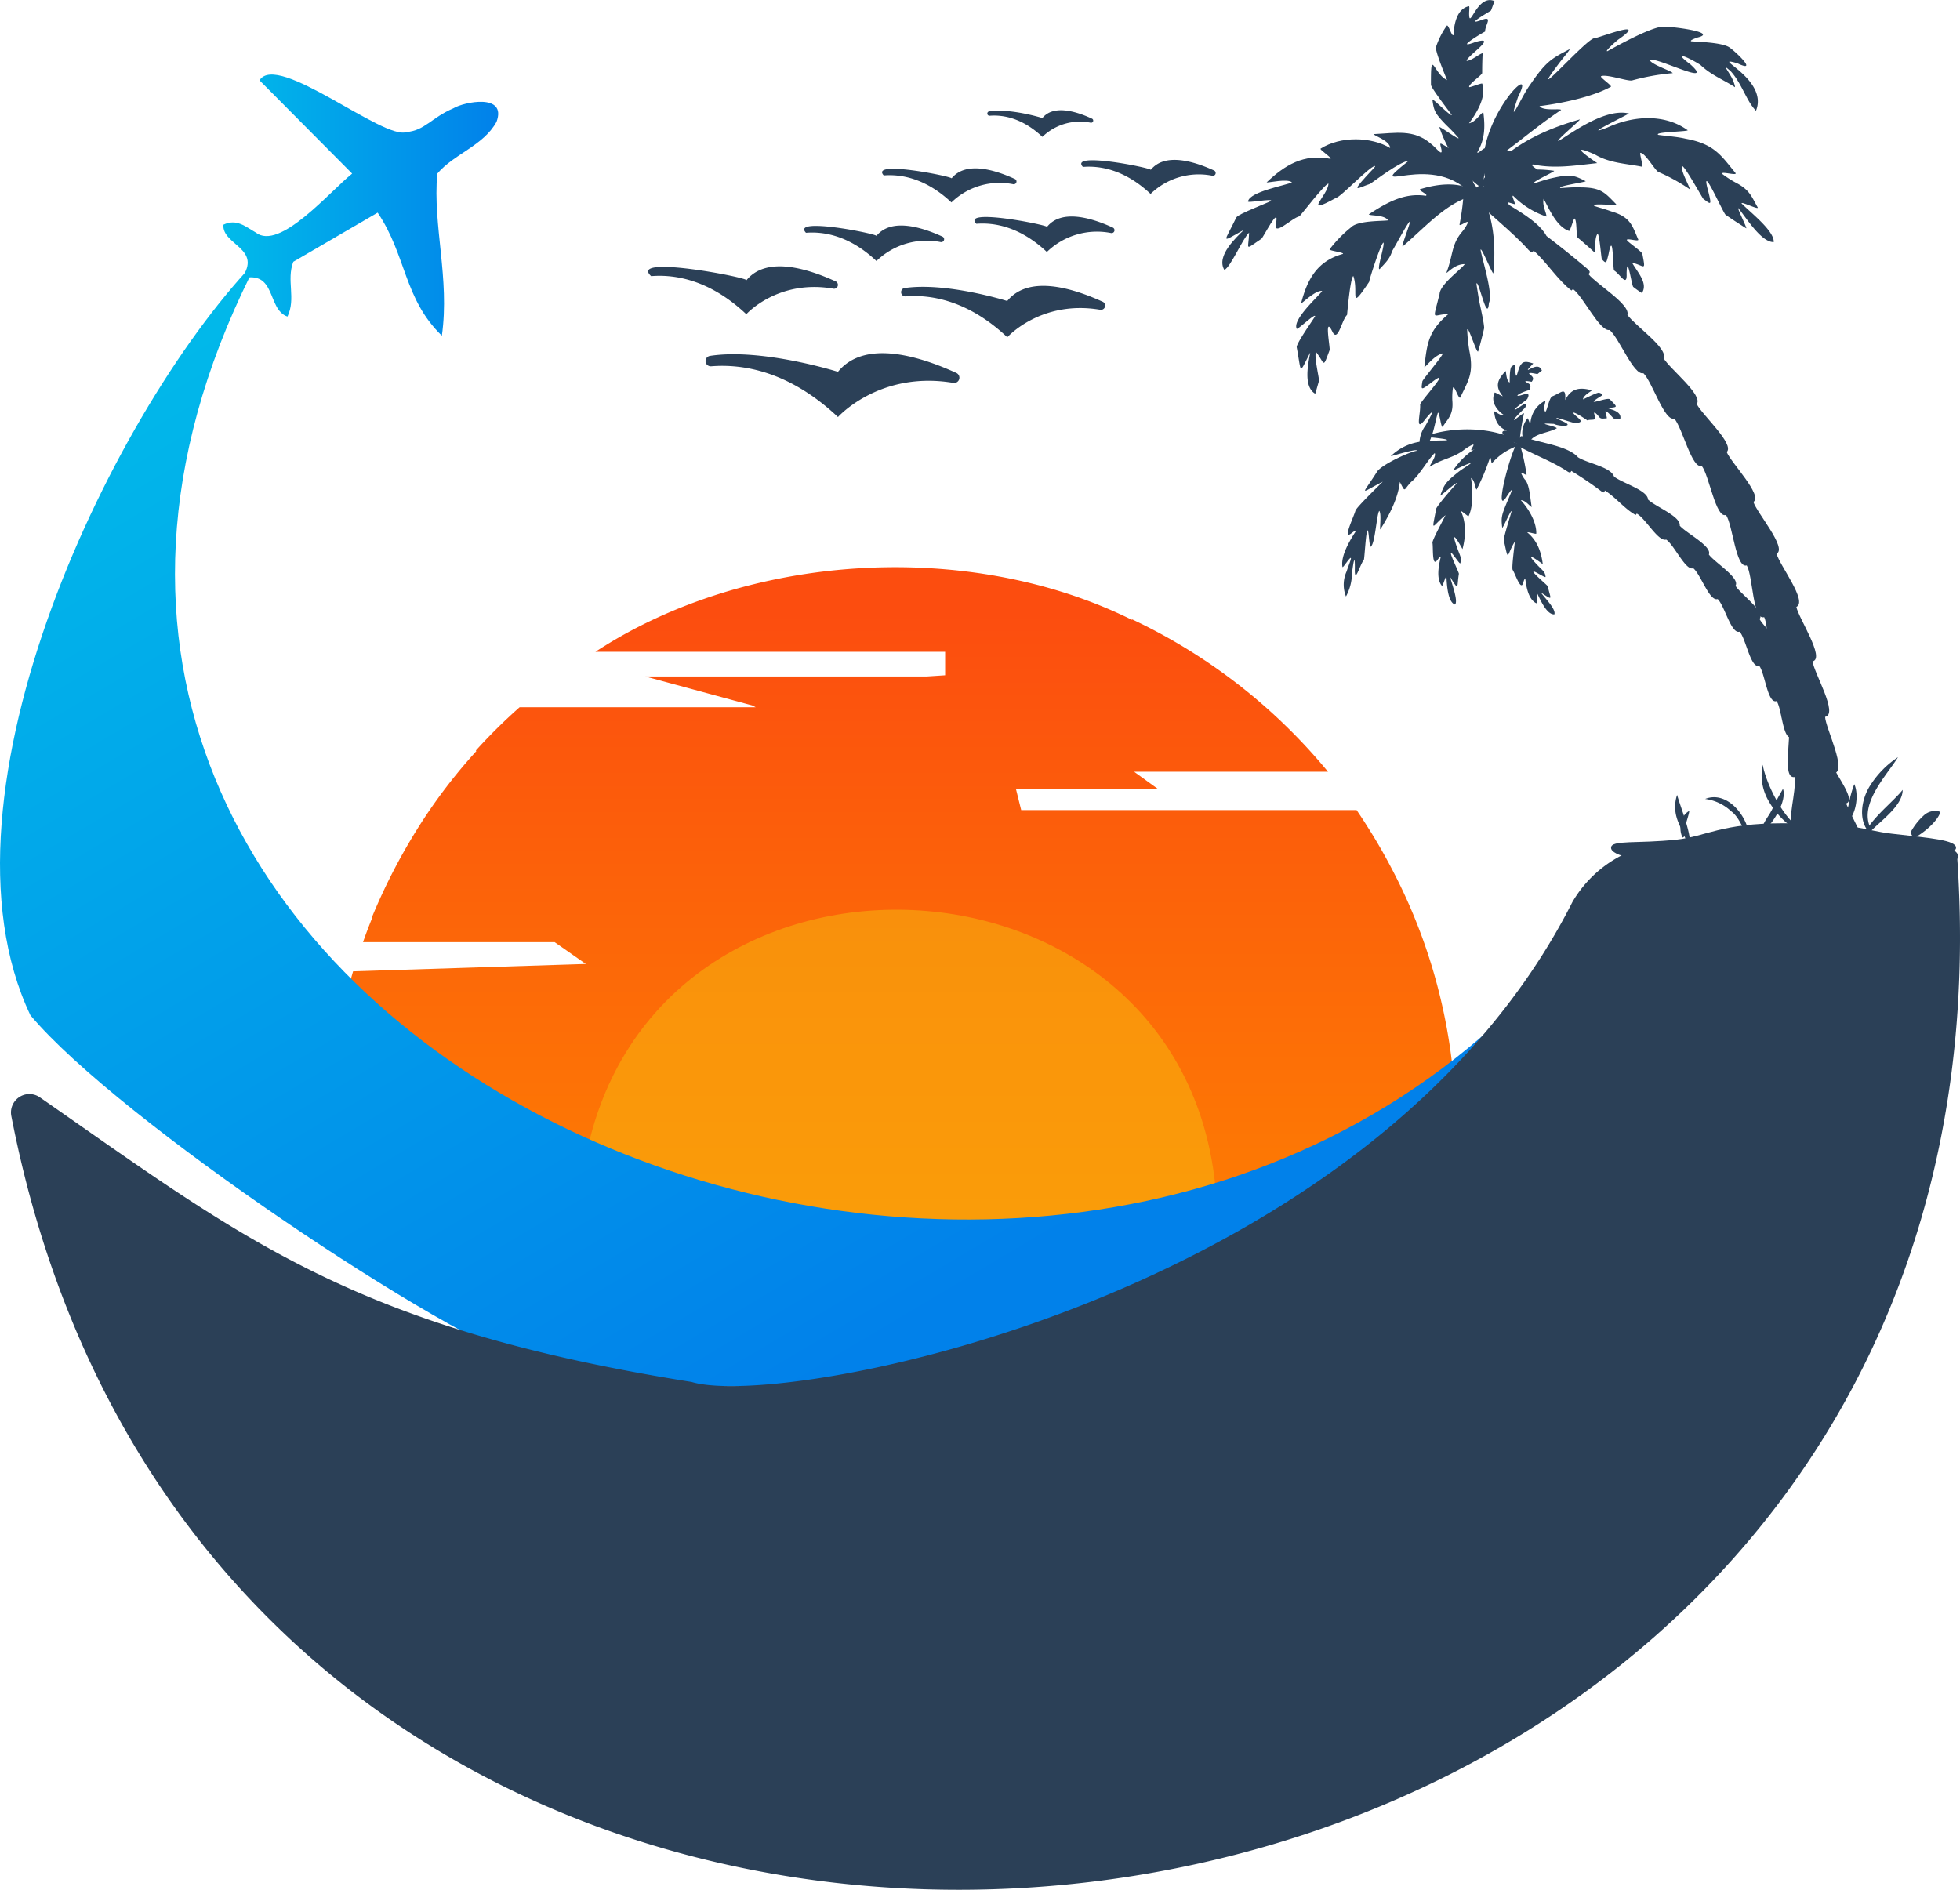 <svg xmlns="http://www.w3.org/2000/svg" xmlns:xlink="http://www.w3.org/1999/xlink" viewBox="0 0 507.89 489.75"><defs><style>.cls-1{mask:url(#mask);filter:url(#luminosity-noclip-2);}.cls-2{mix-blend-mode:multiply;fill:url(#linear-gradient);}.cls-3{fill:url(#linear-gradient-2);}.cls-4{fill:#f8be0f;opacity:0.49;}.cls-5{fill:url(#linear-gradient-3);}.cls-6{fill:#fff;}.cls-7{mask:url(#mask-2);}.cls-8{opacity:0.3;fill:url(#linear-gradient-4);}.cls-9{fill:#2b4057;}.cls-10{fill:url(#linear-gradient-5);}.cls-11{filter:url(#luminosity-noclip);}</style><filter id="luminosity-noclip" x="27.41" y="-8913.29" width="359.85" height="32766" filterUnits="userSpaceOnUse" color-interpolation-filters="sRGB"><feFlood flood-color="#fff" result="bg"/><feBlend in="SourceGraphic" in2="bg"/></filter><mask id="mask" x="27.41" y="-8913.29" width="359.85" height="32766" maskUnits="userSpaceOnUse"><g class="cls-11"/></mask><linearGradient id="linear-gradient" x1="88.1" y1="45.74" x2="256.12" y2="328.82" gradientUnits="userSpaceOnUse"><stop offset="0"/><stop offset="1" stop-color="#fff"/></linearGradient><linearGradient id="linear-gradient-2" x1="232.76" y1="355.94" x2="232.76" y2="158.54" gradientUnits="userSpaceOnUse"><stop offset="0" stop-color="#fd8800"/><stop offset="1" stop-color="#fc4d0f"/></linearGradient><linearGradient id="linear-gradient-3" x1="73.05" y1="54.62" x2="242.11" y2="339.44" gradientUnits="userSpaceOnUse"><stop offset="0" stop-color="#01bbea"/><stop offset="1" stop-color="#0181ea"/></linearGradient><filter id="luminosity-noclip-2" x="27.41" y="66.68" width="359.85" height="292.71" filterUnits="userSpaceOnUse" color-interpolation-filters="sRGB"><feFlood flood-color="#fff" result="bg"/><feBlend in="SourceGraphic" in2="bg"/></filter><mask id="mask-2" x="27.41" y="66.68" width="359.85" height="292.71" maskUnits="userSpaceOnUse"><g class="cls-1"><path class="cls-2" d="M387.26,265.7C144.87,509-62.26,218.93,67.27,66.68-35.28,262.34,247.39,392.65,387.26,265.7Z"/></g></mask><linearGradient id="linear-gradient-4" x1="88.1" y1="45.74" x2="256.12" y2="328.82" gradientUnits="userSpaceOnUse"><stop offset="0" stop-color="#fff"/><stop offset="1" stop-color="#fff"/></linearGradient><linearGradient id="linear-gradient-5" x1="57.86" y1="53.19" x2="129.1" y2="53.19" xlink:href="#linear-gradient-3"/></defs><g id="Слой_2" data-name="Слой 2"><g id="Layer_1" data-name="Layer 1"><g id="Logo_1" data-name="Logo 1"><path class="cls-3" d="M360.45,224.78q-2.82-5.4-6.11-10.55h0q-1.35-2.16-2.81-4.29H264.62l-1.37-5.51H300L293.88,200h50.24a146.71,146.71,0,0,0-50.73-39.48l-.1.1c-42.39-21-99.92-17.33-139,8.3h90.62V175l-4.78.31H167.22L195,182.84c.19.1.65.36.84.45H134.64a142.91,142.91,0,0,0-11.34,11.22l.14.14A140.55,140.55,0,0,0,110,211.93l0,0a153.7,153.7,0,0,0-13.71,26h.13c-.83,2.06-1.62,4.13-2.35,6.23h49.65l8.09,5.66-60.32,1.91c-.84,2.88-1.61,5.77-2.25,8.73,70.54,74.32,209.81,85.45,287.17,16.36A144.11,144.11,0,0,0,360.45,224.78Z"/><path class="cls-4" d="M315.25,311.24c-50.83,17.59-116.09,14.46-164.07-7.82C166,208.83,309.37,215.25,315.25,311.24Z"/><path class="cls-5" d="M387.26,265.7c-56,70.3-155.22,108-247.49,88.47C115.47,347,30.38,290,7.88,263.11c-27.32-57.46,22.26-158.8,59.39-196.43C-35.28,262.36,247.43,392.64,387.26,265.7Z"/><path class="cls-6" d="M140.39,354.69c-3.64-.32-12.71-3.5-12.13-3.71C128.3,350.85,130.92,351.58,140.39,354.69Z"/><g class="cls-7"><path class="cls-8" d="M387.26,265.7C144.87,509-62.26,218.93,67.27,66.68-35.28,262.34,247.39,392.65,387.26,265.7Z"/></g><path class="cls-9" d="M411.37,69.7q-5.22-4.42-10.62-8.53c-2.7-5-11.72-8.59-16.7-12.64-1.29-1.37-2.15,1.66-2.84,2.14,4.56,4.82,10.41,9.13,14.93,14.17.67.66.89.65,1.26.11,3.46,3.09,6.31,7.68,9.81,10.34l.39-.38c2.73,2,6.95,11.11,9.49,10.6,2.52,2.13,6.25,11.88,8.75,11.2,2.3,2.21,5.45,12.58,8,11.76,2.1,2.29,4.58,13.2,7.12,12.26,1.91,2.36,3.66,13.75,6.28,12.71,1.78,2.55,2.54,13.95,5.39,13.09,1.59,2.61,1.53,14.31,4.51,13.4,1.4,2.68.48,14.57,3.6,13.65,1.2,2.75-.62,14.73,2.65,13.85,1.05,2.95-1.85,14.49,1.65,13.95.42,4.47-1.88,10.18-.58,13.92,18,.38,13.29,1.38,10.68-14.88,3.75-.27-2.08-11.7-2.21-14.64,3.55-.67-2.91-11.43-3.24-14.39,3.36-.74-3.7-11.32-4.2-14.11,3-1.41-4.39-10.81-5.13-13.79,2.82-1.43-5.13-10.6-6-13.4,2.5-1.74-5.8-10.16-6.92-12.94,2.13-2.05-6.42-9.67-7.77-12.44,1.73-2.31-7-9.13-8.59-11.87,1.28-2.54-7.53-8.54-9.37-11.24.8-2.73-8-7.92-10.1-10.57C412.05,70.6,412.11,70.36,411.37,69.7Z"/><path class="cls-9" d="M415,127.36a91.44,91.44,0,0,0-7.84-5.32c-.17.44-.31.55-.91.2-4-2.69-9-4.46-13.1-6.8.42-.48.31-3,1.54-2.28,4.27,1.67,11.53,2.29,14.23,5.36,2.59,1.62,8.46,2.47,9.33,5,2.16,1.69,8.71,3.52,8.8,5.94,1.95,1.88,8.54,4.36,8.21,6.76,1.61,1.91,8.46,5.34,7.55,7.48,1.41,2,8.17,6.09,6.9,8.1,1.21,2.08,7.84,6.76,6.24,8.6,1,2.14,7.49,7.38,5.61,9,.92,2.33,7.05,7.66,5,9.36.76,2.36,6.72,8.13,4.44,9.63.58,2.22,6.49,8.8,3.92,9.83.47,2.25,6.2,9.15,3.46,10,5.28,11.79,6.55,8.73-5.57,12.57-1.7-1.85-1.12-7.59-2-10.26-2.65.86-1.9-7.72-3-9.8-2.54.83-2.22-7.58-3.45-9.62-2.44.81-2.59-7.44-4-9.42-2.34.78-3-7.24-4.5-9.15-2.25.75-3.42-7-5.08-8.84-2.18.72-3.87-6.72-5.69-8.45-2.12.69-4.35-6.36-6.33-8-1.92.81-4.91-6-7-7.41-2.07.63-5.29-5.43-7.63-6.74l-.28.36c-2.74-1.45-5.15-4.57-8-6.35C415.77,127.64,415.61,127.78,415,127.36Z"/><path class="cls-9" d="M362.74,124.89c1.52,2.93.85,2.18,2.93,0,2-1.52,4.6-6.14,6.11-7.47.47,1-1.53,3.35-1.27,3.54,3.31-2.16,6-2.17,9-4.48a10.63,10.63,0,0,1,2.11-1.25c.76-.19-.9,1.6-.22,1.44,5-1.31,9.1-1.82,12.16-2.35-6.67-3.63-16.54-4-24.39-1.23-.88.12,6.6.59,5.72,1-.45.09-2.92,0-5.5.26a13.64,13.64,0,0,0-9,3.87c.28,0,7-2.12,6.73-1.39-1.41.1-8.63,3.3-10.21,5.29-4.1,6.53-4.86,5.91,1.41,2.71-.55.55-6.88,6.68-7.09,7.53-.42,1.56-3.5,7.84-1,5.81.59-.45,1.2-.89,1.1-.5-1.51,2.32-3.95,6.34-3.47,9.21,0,.36.53-.4,1.09-1.14,2.18-2.92.6.38,0,2.34a8.27,8.27,0,0,0-.17,6.51,13,13,0,0,0,1.56-6.06c.32-2.6.77-5.28.74-1.33-.14,4.57,1.22-.65,2.35-2.17.2-.5.76-12.26,1.32-5.47.13,1.22.3,2.4.47,2.09,1.13-.84,1.49-8.24,2.18-9.26.63.7.08,4.49.27,4.82C359.88,133.69,362.27,129.25,362.74,124.89Z"/><path class="cls-9" d="M378.57,132.5c.06-.28,1.91,1.52,2,1.23,1.32-2.82,1-7.11.61-9.85,1,.54,1.12,2.83,1.44,3a56.6,56.6,0,0,0,3.45-8.22c.36-.39.26,1.64.6,1.29,2.58-2.81,4.58-3.58,7.18-4.73-6.16-3.07-13.3.71-17.28,6.64-.49.45,4.85-2.36,4.46-1.7-.83.63-2.46,1.57-3.52,2.48-3,2.4-3.33,3.09-4.28,5.73-.36.63,4.51-3.86,4.28-3.08-.37.25-5.41,6.06-5.36,6.62-1.26,6.54-1.13,4.45,2.42,1.6-.2.53-3.51,6.51-3.38,7.17.23,1.31-.17,6.6,1.32,4.38.38-.49.76-1,.82-.68-.5,2.09-1.22,5.58.28,7.41.2.49,1-2.74,1.21-2.3.08,1.81.32,6.63,2.23,7.18.88-1-1-5.76-1.26-7.1,2.4,3.83,1.66,2.63,2.25-.86,0-.4-2.24-4.9-2.06-5.37s2.33,3.14,2.44,2.61c.39-1.5-.11-1.88-.9-4.19-1.91-5.36.77-.72,1.45.55C379.8,139.19,380,135.56,378.57,132.5Z"/><path class="cls-9" d="M395.78,138c0-.26,2.35.55,2.31.28.09-3.08-2.15-6.66-4-8.63,1.14-.13,2.48,1.75,2.82,1.72-.35-1.54-.49-5.89-1.81-7.13a7.45,7.45,0,0,1-.92-1.6c-.08-.54,1.47.81,1.39.31a57.77,57.77,0,0,0-1.95-8.59c-1.66.23-6.87,20.25-3.2,14.31,2.35-3.54,1-.72-.08,1.87-1.29,3.12-1.37,3.71-1.08,6.19,0,.65,2.33-4.89,2.42-4.2-.07.37-2.17,7-2,7.46,1.31,6.14.68,3.81,2.85.39,0,.53-.89,6.79-.56,7.32.69,1,2.15,5.75,2.75,3.26.18-.56.37-1.12.53-.89.26,2,.79,5.24,2.81,6.25.35.34,0-2.74.32-2.44.79,1.6,2.42,5.46,4.4,5.34.48-1.41-2.7-4.45-3.48-5.66,3.4,2.25,2.47,1.73,1.78-1.61-.16-.32-3.74-3.29-3.74-3.77s3.23,1.79,3.16,1.3c-.16-1.43-.75-1.54-2.27-3.2-3.66-3.87.49-.87,1.54-.07C399.39,143.09,398.36,140.11,395.78,138Z"/><path class="cls-9" d="M405.6,103.67c.17-3.47-.79-2.06-3.24-1-1.08.14-1.65,5.35-2.13,3.67-.39-.54.4-2.36.17-2.49a7,7,0,0,0-3.82,5.78c-.25.35-.58-1.51-.8-1.18-1.57,2-2.06,5.52.29,6.79.74-3,5-2.89,7.34-4.26-.26-.55-5.09-1.29-2.22-1.2l1.48.07c1.21.7,5.78.81,2.2-.69-4.85-2.23,3,.63,3.32.46,3.29-.12-.23-1.71-.54-2.67.35-.26,3.51,1.84,3.67,2,.87-.39,2.57.26,1.95-1.18-.49-1.29.05-.93.8-.11.73,1.15,1.2.74,2.21.78.33,0-.46-1.84-.23-1.85.47-.11,1.89,1.81,2.21,1.91l1.59.07c.39-1.83-1.87-2.33-3.3-2.79,2.57-.36,2.88,0,.59-2.3-.62-.63-6.58,2-3.06-.33,1.38-.87,1.58-.88.38-1.35-.19-.38-4.23,1.75-4.26,1.69.07-1,2-2,2.3-2.33C409.4,100.31,407.13,100.57,405.6,103.67Z"/><path class="cls-9" d="M389.39,102.65c0,.2-2-1.07-2.08-.9-1.19,2.43.77,4.88,2.61,5.92-1.15.14-2.3-1-2.75-1.08.21,2.47,1.1,4.2,3.32,5-3.74-.07,2.48,3.85,3.2,3.47a67.11,67.11,0,0,1,1.21-7.92c0-.33-2.63,1.92-2.58,1.7-.09-.38,2.72-3,2.89-3.19,1.19-2.59-2.36.8-2.74.52-.05-.43,3.41-2.61,3.33-2.87,1.19-2.42-1.92-.42-2.61-.76.13-.46,2.49-1.36,3.17-1.46.6-1.63-.09-1.46-1.12-2.21.06-.28,1.59.08,1.65.07.88-1.07,0-1.47-.68-2.12.21-.43,2,.18,2.23.09.65-.54,1.11-.87,1.1-.87-.65-1.76-2.28-.84-3.59-.15-.27-.12,1.47-1.7,1.33-1.71-.75-.17-2.37-.9-3.1.24-.94.93-1.26,5.07-1.53,1.6,0-1.59.17-1.78-.91-1.08-.67.55-.48,4-.57,4.2-.84-.51-.87-2.53-1-3C388,98.4,387.32,100.15,389.39,102.65Z"/><path class="cls-9" d="M425.11,39.61c-.42-.12.83,3.69.35,3.59-4-.8-8.33-.9-12.11-3.13-8-3.55-.41,1.57.54,2.2-6.09.66-11.05,1.49-16.69.35-1,.22,2.14,1.62,1.26,1.83A137.05,137.05,0,0,0,383,48.74c5-9.12,15-14.58,26.28-17.76,1-.42-6.58,5.8-5.39,5.54,3.88-2.39,12.15-8.5,18.17-7.12,1.09-.33-13.39,6.64-5.55,3.66,6.61-3.07,14.71-3.64,20.7.61,1.34.46-8.83.46-7.51,1.28,1.65.27,4.86.46,7.07,1,7.56,1.36,9.26,4.44,12.92,8.85.7.9-4-.57-3.39.29a27.47,27.47,0,0,0,3.42,2.21c3.69,1.88,4.16,3.67,5.74,6.44.44.79-4.5-1.7-4.15-1,2.25,2.31,8.5,7.1,8.31,10-3.23.08-7.12-6.3-9.16-8.78-.46-.27,2.47,5.51,2,5.2-1.56-1-3.34-2.12-5.31-3.5-.68-.5-6.86-14.66-4.44-5.86.88,3.56.63,3.2-1.33,1.73-.18-.06-5-8.89-5.54-8.49-.34,1.35,2.05,5.35,2,6a47.44,47.44,0,0,0-8.1-4.47C428.82,44.1,426.4,39.74,425.11,39.61Z"/><path class="cls-9" d="M414.89,19.76c-.52.19,3.05,2.52,2.5,2.74-5,2.74-13.21,4.35-18.46,5,1,1.39,5.49.5,5.59,1-5.4,3.62-9.23,6.9-13.92,10.4-.52.89,2.63-.49,2.19.31C389.5,44.2,389.92,50,391.5,55c-19.75-12.62,8.6-43,1.89-29.95-3.11,9.12.95-.16,3-2.94,4.12-6,5.38-6.8,10.19-9.29.68-.35-1.24,1.76-2.9,4-8.63,11.52,8-7.52,9.58-6.9,2.89-.76,13.78-5,6,.4-1.8,1.5-3.42,3.12-2.71,2.93,1.83-1,11-6.16,14.35-6.34,2.18-.08,14.47,1.45,9,2.81-1.12.39-2.18.85-1.59,1,1.49.12,8,.26,9.88,1.6s7.42,6.71,2,4.07c-7.61-2.13,8.22,4,4.83,12.31-2.47-2.49-3.58-6.88-6.44-10.12-2.22-2-1.35-1.05.08,1.4.72,1.36,1.08,2.76.85,2.58-2.83-1.87-6.09-3.06-8.89-5.74-3.39-2.14-7.43-3.77-2.59-.13,6.85,6.19-9.74-2.46-10.52-1.06.69,1.21,5.6,2.73,5.94,3.33a58.83,58.83,0,0,0-10.58,1.9C421.54,21.05,416.22,19.14,414.89,19.76Z"/><path class="cls-9" d="M344.76,41.16c.52-.22-3-2.45-2.54-2.65,5.18-3.29,13.16-3.07,18-.15,0-1.9-4.35-3.23-4.26-3.6,5.72-.26,10.27-1.33,14.71,2.4,1.5,1.08,3.41,3.91,2.77,1.23-.18-.68-.41-1.37.07-1.12,5.67,2.89,9.1,8.54,8.55,14.08-10.11-13.31-29.86.57-17-9.71-2.54.36-8.72,5.15-10,6-2.86.93-5.14,2.58-1.25-1.71,1.38-1.56,2.95-3,2.43-2.9-1.47.21-8.87,8.08-10,8.23-9.06,5-2.06-.65-2-3.69-1,.17-6.93,7.92-7.5,8.48-2,.43-6.91,5.52-6.1,1.84,1-5-3.31,3.74-3.79,4-4.63,3.13-3.26,2.77-3.18-1.59-1.68,1.54-4.8,9-6.41,9.64-2.19-3.62,3.13-8.45,5.1-10.39-6.2,3.4-5.3,3.64-2-3.18.34-.88,8.36-3.88,9-4.3.55-.73-6.55.7-5.95.08.51-2.5,9.84-4.13,11.37-4.88-1.1-1.07-6,.11-6.57,0C332.91,42.81,337.8,39.78,344.76,41.16Z"/><path class="cls-9" d="M348,65.8c.33-.41-3.77-.82-3.45-1.2a32.3,32.3,0,0,1,5.57-5.7c1.71-1.79,8.23-1.56,9.57-1.79-.94-1.52-4.71-1.13-5-1.56,4.71-3.08,9.23-5.64,14.76-4.81.92-.29-2.22-1.46-1.39-1.72,5.14-1.59,11.22-2.07,15,1.33C375.24,52,370.28,58,363.52,63.83c-.71.59,2.38-6.95,1.72-6.35s-3.36,5.69-4.51,7.62c-.57,2-1.92,3.21-3.24,4.65-.77.11,1.38-6.22,1-6.88-.67.2-3.72,9.66-3.7,10.17-5.45,8.1-2.62,2.58-4.11-1.52-.79.54-1.55,9.4-1.62,10.09-1.41,1.31-2.39,7.41-3.85,4.24-2.15-4.3-.48,4.4-.67,4.89-1.85,4.9-1.11,3.61-3.5.5-.61.89.78,6.59.75,7.42-.61,2.17-.95,3.38-1,3.37-3.06-1.85-1.86-7.5-1.28-10.65-3,5.72-2.19,5.63-3.49-1.35-.26-.88,4.47-7.47,4.76-8.08,0-.88-4.94,4-4.79,3.17-1.07-2.36,5.68-8.37,6.62-9.69-1.5-.4-5,3-5.47,3.21C338.73,72.5,341.23,67.66,348,65.8Z"/><path class="cls-9" d="M375.29,81.42c-3.67-.06-4.1,1.92-2.83-3,.16-.64.39-1.55.57-2.18.05-2.5,5.57-6.4,6.52-7.79-2.85-.07-4.95,2.94-4.69,2.07,1.68-4.34,1.18-7.11,4-10.44a10,10,0,0,0,1.5-2.36c.14-.81-2.28,1.17-2.15.44a63.83,63.83,0,0,0,1.19-13c7,5.56,8.52,15.9,7.57,25.59,0,.93-3.18-7-3.31-6C384,67,387,76.25,385.82,78.48c-.37,5.49-2.66-6-3.23-5,0,.29.46,3,.58,3.81.37,2.17,1.3,5.73,1.42,7.72-.45,2-1,4.13-1.54,6-.3,1.05-2.53-6.6-2.86-5.58a41.76,41.76,0,0,0,.57,5.53c1.21,5.9-.36,7.73-2.33,12-.41.83-1.52-3.23-1.93-2.46a16.68,16.68,0,0,0-.16,3.34c.3,3.5-1,4.52-2.49,6.73-.44.62-.85-4.12-1.27-3.57-.9,2.81-1.46,8.78-4.53,9.84a7.88,7.88,0,0,1,1.4-6.65c1.44-2.6,2.75-5,0-1.7-3,4.06-1.24-1.43-1.46-3.65.09-.89,9.07-10.5,2.71-5.53-2.53,1.87-2.47,1.76-2.13-.43-.18-.25,5.66-7.06,5.26-7.3-2.36.53-4.82,4.11-4.73,3.5C369.78,88.87,370.21,85.71,375.29,81.42Z"/><path class="cls-9" d="M408,56.64c-.21-.17-1.15,3.38-1.41,3.21-3.29-1.09-5.23-5.88-6.59-8.32-.45,1.66.83,3.85.71,4.59a21.76,21.76,0,0,1-8.61-5.38c-.61-.17.85,2.3.3,2.16-3.88-1.16-7.66-1.95-10-2.8,4.83-5.1,12.26-7,20.27-5.84.72,0-6,3-5.12,3.2.38,0,2.48-.84,4.84-1.35,4.49-1,5.44-.74,8.45.82.78.17-7.36,1.27-6.52,1.79.22.08,2.56-.25,5.05-.16,5.54,0,6.42,1.31,9.39,4.33.67.55-6.34-.34-5.71.41.25.23,2.36.71,4.46,1.48,5,1.43,5.45,3.72,7,7.28.28.7-3.16-.5-2.93.18.21.48,3.94,3,4,3.57.92,4.78.59,3-2.65,2.28,1.22,2.26,4.24,5.28,2.53,7.85a24.4,24.4,0,0,1-2.26-1.6c-.41-.53-1.59-8.92-1.7-3.48.18,3.78-1.7.16-3.26-.78-.33-.74-.18-10.72-1.42-4.21-.58,2.23-.53,2.63-1.73,1.31-.15,0-.63-6.82-1.15-6.56-.8,1.14-.47,4.09-.77,4.78-1.34-1.22-2.77-2.5-4.33-3.8C408.36,61.16,408.69,57.05,408,56.64Z"/><path class="cls-9" d="M380.69,22.54c0,.28,3.38-1.15,3.4-.85,1.19,3.48-1.65,7.87-3.43,10.26,1.72-.31,3-2.61,3.71-2.86.51,3.89.38,7.14-1.56,10.37,0,.62,2-1.49,2-.92a44.8,44.8,0,0,1-.71,10.23C379.74,46.19,375,39.11,373,33c-.28-.6,5.16,3.45,4.95,2.76a44.68,44.68,0,0,0-3.18-3.34c-2.87-3-3.21-3.57-3.59-6.57-.21-.7,5.06,4.71,5,3.89-.28-.36-5.54-7.19-5.38-7.8-.05-9.77.59-2.92,4.17-1.17-.21-.6-3.33-7.92-2.83-8.68a20.87,20.87,0,0,1,2.74-5.4c.42-.64,1.31,3,1.77,2.37.1-2.64.81-6.73,3.91-7.43.29-.14.17.77.13,1.66-.05,5.11,2-5,6.57-3,0,0-.33.92-.9,2.45-.49.35-7.15,4.14-2.41,2.44,3.07-1.18.83,1.35.88,3-.73.34-8.32,4.9-2.52,2.72,6.23-1.83-2.4,3.77-2.26,4.89,1.38-.11,3.36-1.89,4.15-2-.09,1.51-.13,3.21-.13,5.14C384,19.49,380.58,21.76,380.69,22.54Z"/><path class="cls-9" d="M506.86,219.71c0,2-6.49.38-16.51,1.55-7.71.89-8.64,5.5-19.37,5.5-9.81,0-19.31-4.29-34.69-3.67-11.2.46-18.82-1.27-18.82-3.38s6.78-1,17.07-2.12c7.63-.86,11.44-4.24,27.63-4.24,20.15,0,20.41,1.83,28.09,2.71C500.39,217.22,506.86,217.71,506.86,219.71Z"/><path class="cls-9" d="M488.52,209.36c1.69-1.67,3.58-3.47,4.51-4.66,0,4.21-5.9,8.13-8.58,11.05a1.9,1.9,0,0,1-.84-.42C484.19,213.81,486.85,211,488.52,209.36Z"/><path class="cls-9" d="M457.93,206.9a13.26,13.26,0,0,1-1.17-8.7c.89,4.7,4.5,12.05,8.39,15.54a1.52,1.52,0,0,1-.53.79A21.24,21.24,0,0,1,457.93,206.9Z"/><path class="cls-9" d="M484.61,203.57a24.34,24.34,0,0,1,7.21-7.34c-2.7,4.47-10.32,12.13-7.05,18.5a1.23,1.23,0,0,1-.75.58C481.53,212.18,482.4,207,484.61,203.57Z"/><path class="cls-9" d="M479.09,208.22a31.47,31.47,0,0,1,1.4-5c1.37,2.9.43,9.14-3,10.8a2.09,2.09,0,0,1-.56-.76C478,212.44,478.77,210,479.09,208.22Z"/><path class="cls-9" d="M448.58,210.24a12.05,12.05,0,0,0-6.73-3.19c6.29-2.49,12.3,5.93,11.51,12a.63.63,0,0,1-.66.09C453,217.15,450.9,211.83,448.58,210.24Z"/><path class="cls-9" d="M435.74,212.68a4.23,4.23,0,0,1,2-2.53c-.2,1.79-1.62,4.55-1.17,6.54a2.23,2.23,0,0,1-.59.38A6.1,6.1,0,0,1,435.74,212.68Z"/><path class="cls-9" d="M459.45,209.12c.87-1.69,1.95-3.66,2.58-4.7,1.06,3.18-2.54,8.75-4.68,10.65C455.42,214.47,459,211,459.45,209.12Z"/><path class="cls-9" d="M434.51,212a9.79,9.79,0,0,1,.07-6c1,3.46,3,8.2,3.36,11.92a2,2,0,0,1-.92.21C436.65,216.71,435,213.7,434.51,212Z"/><path class="cls-9" d="M498.6,211.24a4.24,4.24,0,0,1,4.22-.83c-.76,2.56-4.69,5.72-6.94,6.8a8.7,8.7,0,0,1-.81-1.48A16.12,16.12,0,0,1,498.6,211.24Z"/><path class="cls-9" d="M507.2,222.63c4.3-9.06-70.69-2.56-72.79-4.41a31.35,31.35,0,0,0-26.93,15.5c-52.16,103-204.27,131.71-228.28,124.42C91.42,344.18,63,321,10.42,284.45a4.77,4.77,0,0,0-7.48,4.81C62.08,593.72,528.24,535.37,507.2,222.63Z"/><path class="cls-9" d="M184.26,94.93c8.22-.67,20.25,1.24,32.88,13.15,0,0,10.79-12.09,29.91-8.85a1.36,1.36,0,0,0,.79-2.57c-10.36-4.73-24-8.53-30.7-.3,0,0-19.77-6.23-33.23-4.12A1.36,1.36,0,0,0,184.26,94.93Z"/><path class="cls-9" d="M234.53,76.81c6.62-.54,16.31,1,26.49,10.59,0,0,8.69-9.74,24.09-7.12a1.1,1.1,0,0,0,.64-2.08C277.4,74.4,266.44,71.33,261,78c0,0-15.93-5-26.78-3.32A1.1,1.1,0,0,0,234.53,76.81Z"/><path class="cls-9" d="M168.73,71.56c6.16-.5,15.18.93,24.66,9.87,0,0,8.09-9.07,22.43-6.64a1,1,0,0,0,.59-1.93c-7.77-3.54-18-6.39-23-.22C194.27,72,162.65,65.88,168.73,71.56Z"/><path class="cls-9" d="M208.85,60.33c4.56-.37,11.24.69,18.26,7.31a18.68,18.68,0,0,1,16.62-4.91.75.75,0,0,0,.44-1.43c-5.76-2.63-13.32-4.74-17.06-.17C226.92,60.53,204.93,56.16,208.85,60.33Z"/><path class="cls-9" d="M253,58c4.56-.37,11.25.69,18.27,7.3a18.65,18.65,0,0,1,16.61-4.91.75.75,0,0,0,.44-1.43c-5.75-2.63-13.31-4.74-17-.17C271,58.23,249,53.86,253,58Z"/><path class="cls-9" d="M280.61,43.26c4.38-.36,10.8.66,17.54,7a17.91,17.91,0,0,1,16-4.72.72.72,0,0,0,.42-1.37c-5.52-2.52-12.78-4.55-16.37-.16C298,43.46,276.94,39.23,280.61,43.26Z"/><path class="cls-9" d="M229,45.46c4.38-.35,10.8.66,17.54,7a17.9,17.9,0,0,1,16-4.72.72.72,0,0,0,.42-1.37c-5.52-2.52-12.78-4.55-16.37-.16C246.37,45.67,225.33,41.44,229,45.46Z"/><path class="cls-9" d="M256.41,30c3.42-.28,8.43.51,13.7,5.47a14,14,0,0,1,12.46-3.68.56.56,0,0,0,.33-1.07c-4.32-2-10-3.56-12.79-.13,0,0-8.24-2.59-13.85-1.71A.57.57,0,0,0,256.41,30Z"/><path class="cls-10" d="M128.67,31.56c-3.39,6.21-11,8.29-15.36,13.44-1.21,13.52,3.28,27.1,1.19,42-9.9-9.58-9.15-20.78-16.64-31.89L76,67.84c-1.84,4.82.76,9.5-1.51,14.2-5.41-1.84-2.73-12.28-12-9.8,5.74-7.89-4.95-8.65-4.61-14,3.46-1.67,5.84.58,8.37,2,6.18,4.92,19.26-10.68,25-15.25l-24-24.17c4.59-7.46,32.15,15.59,38.09,13.4,4.73-.38,6.42-3.71,12.14-6.15C120.23,26.4,131.41,24.12,128.67,31.56Z"/></g></g></g></svg>